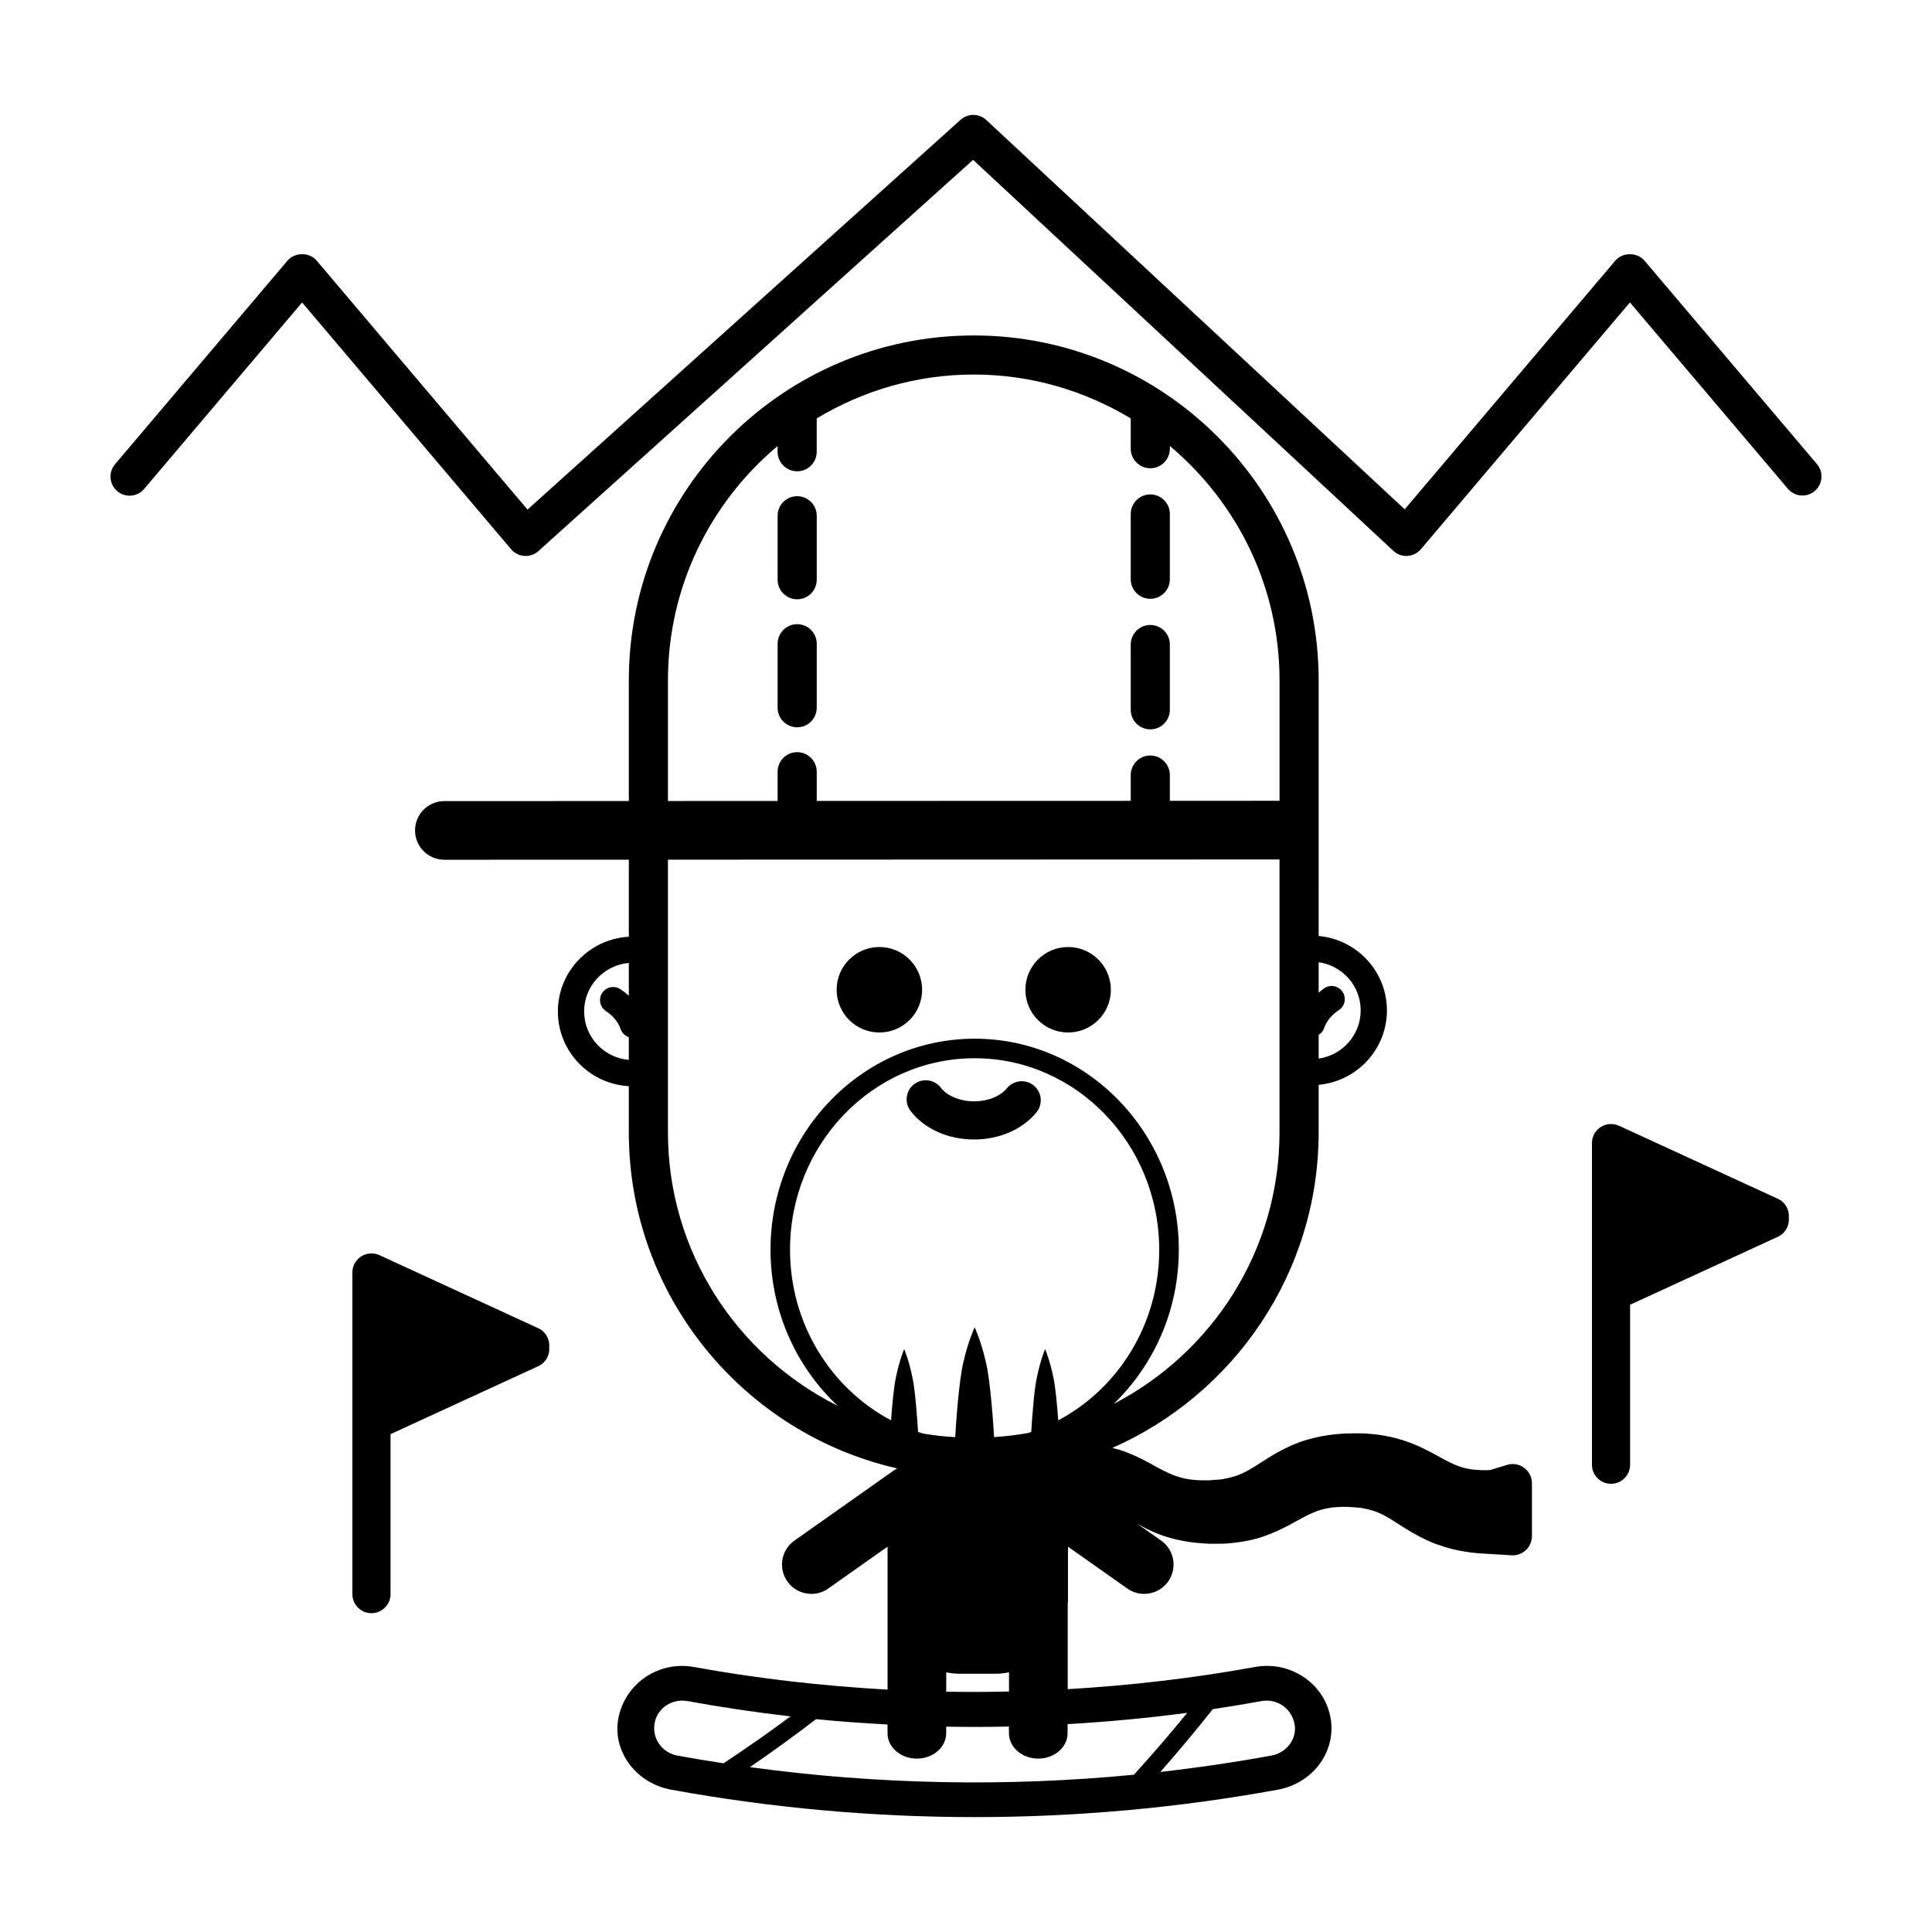 <?xml version="1.0" encoding="UTF-8"?>
<!-- Uploaded to: ICON Repo, www.iconrepo.com, Generator: ICON Repo Mixer Tools -->
<svg fill="#000000" width="800px" height="800px" version="1.1" viewBox="144 144 512 512" xmlns="http://www.w3.org/2000/svg">
 <g>
  <path d="m625.52 267-45.723-53.938c-1.918-2.266-5.793-2.266-7.715 0l-55.82 65.914-110.88-103.17c-1.918-1.789-4.875-1.809-6.828-0.055l-114.76 103.29-55.875-65.98c-1.918-2.266-5.793-2.266-7.719 0l-45.715 53.973c-1.805 2.133-1.543 5.32 0.59 7.129 2.125 1.805 5.316 1.543 7.129-0.59l41.855-49.418 55.391 65.398c0.883 1.043 2.152 1.684 3.516 1.773 0.117 0.004 0.227 0.012 0.344 0.012 1.246 0 2.453-0.457 3.379-1.301l115.19-103.68 111.37 103.62c1.012 0.941 2.363 1.457 3.742 1.344 1.379-0.082 2.664-0.727 3.562-1.777l55.391-65.398 41.863 49.383c1.809 2.133 4.996 2.402 7.125 0.59 2.125-1.801 2.387-4.988 0.586-7.121z"/>
  <path d="m543.38 532.21-4.516 1.387c0.051-0.055-1.461 0.109-3.606-0.07-1.113-0.051-2.277-0.273-3.598-0.605-1.324-0.398-2.762-0.961-4.984-2.172-2.191-1.164-5.402-3.117-9.5-4.602-2.019-0.734-4.223-1.324-6.41-1.688-1.062-0.227-2.293-0.336-3.5-0.449l-1.824-0.152-1.301-0.004c-4.082-0.074-8.602 0.238-13.324 1.57-4.734 1.273-9.195 3.894-12.281 5.926-3.066 1.988-5.082 3.195-7.473 3.926-1.27 0.371-2.41 0.578-3.488 0.789l-2.641 0.191c-0.289 0.082-1.281 0.016-1.879 0.039-5.664 0.02-8.883-1.41-14.117-4.402-2.57-1.43-5.527-2.82-8.242-3.68-0.699-0.211-1.293-0.328-1.941-0.488 32.164-14.172 54.699-46.309 54.699-83.652v-12.586c10.117-0.938 18.094-9.371 18.094-19.723 0-10.352-7.977-18.793-18.094-19.723l0.004-67.738c0-50.402-41.004-91.406-91.406-91.406-50.402 0-91.406 41.004-91.406 91.406v31.977l-48.879 0.016c-4.297 0-7.773 3.481-7.773 7.773 0 4.293 3.481 7.773 7.773 7.773l48.879-0.016v20.418c-10.453 0.59-18.801 9.199-18.801 19.801 0 10.602 8.348 19.211 18.801 19.801v12.238c0 43.43 30.477 79.812 71.145 89.062-0.262 0.141-0.535 0.266-0.781 0.441l-26.477 18.68c-3.508 2.473-4.348 7.324-1.867 10.836 1.512 2.144 3.918 3.293 6.359 3.293 1.547 0 3.113-0.457 4.473-1.422l15.719-11.094v37.883c-17.195-0.957-34.355-2.906-51.359-6-8.902-1.613-17.754 3.891-19.863 13.012-2.035 8.785 4.191 17.754 13.941 19.523 53.113 9.668 107.53 9.668 160.64 0 9.75-1.77 15.977-10.734 13.871-19.852-2.035-8.797-10.887-14.305-19.789-12.688-16.461 2.996-33.059 4.898-49.699 5.891v-22.691c0.004-0.215 0.066-0.422 0.066-0.645v-14.434l15.723 11.094c1.359 0.961 2.926 1.422 4.473 1.422 2.445 0 4.848-1.148 6.363-3.293 2.473-3.508 1.637-8.359-1.867-10.836l-6.445-4.543c1.41 0.828 2.988 1.672 4.769 2.418 3.773 1.613 8.09 2.527 12.227 2.82 1.129 0.047 1.879 0.191 3.344 0.145l2.656-0.012c2.465-0.145 4.891-0.453 7.148-0.957 4.695-1.008 9.238-3.379 12.461-5.199 3.203-1.777 5.309-2.727 7.656-3.184 2.316-0.473 5.027-0.535 7.84-0.262l1.281 0.098 0.719 0.16c0.48 0.102 0.926 0.141 1.48 0.324 1.078 0.262 2.016 0.598 2.941 1.023 1.824 0.812 3.715 2.086 6.277 3.719 2.523 1.629 5.652 3.309 8.574 4.398 2.941 1.066 5.633 1.703 7.723 1.996 2.144 0.367 3.734 0.449 4.828 0.508 1.094 0.066 1.676 0.102 1.676 0.102l5.703 0.348c2.934 0.176 5.406-2.152 5.406-5.09v-13.992c0-3.434-3.32-5.887-6.602-4.879zm-118.94-11.805c-0.273-3.82-0.715-8.852-1.301-11.438-0.898-4.465-2.172-7.441-2.172-7.441s-1.27 2.977-2.172 7.441c-0.766 3.387-1.293 11.02-1.508 14.531-0.246 0.082-0.488 0.172-0.734 0.25-2.984 0.543-6.027 0.898-9.109 1.098-0.152-2.535-0.938-14.887-2.176-19.855-1.234-5.547-2.977-9.246-2.977-9.246s-1.742 3.699-2.977 9.246c-1.246 4.988-2.031 17.406-2.176 19.879-2.856-0.172-5.668-0.484-8.438-0.945-0.469-0.141-0.941-0.273-1.406-0.43-0.211-3.508-0.742-11.145-1.508-14.531-0.898-4.465-2.172-7.441-2.172-7.441s-1.27 2.977-2.172 7.441c-0.586 2.586-1.023 7.617-1.301 11.438-15.863-8.402-26.777-25.488-26.777-45.203 0-27.988 21.945-50.754 48.918-50.754s48.918 22.766 48.918 50.754c0.02 19.723-10.895 36.805-26.762 45.207zm80.152-108.64c0 6.519-4.856 11.875-11.133 12.773v-6.297c0.66-0.406 1.199-1.02 1.473-1.809 0.625-1.832 2.004-3.523 3.875-4.746 1.605-1.047 2.062-3.203 1.008-4.812-1.055-1.605-3.211-2.062-4.812-1.008-0.551 0.359-1.043 0.781-1.543 1.188v-8.055c6.277 0.895 11.133 6.25 11.133 12.766zm-183.58-87.465c0-24.914 11.32-47.219 29.059-62.094v1.508c0 2.863 2.324 5.184 5.184 5.184 2.863 0 5.184-2.324 5.184-5.184v-8.828c12.184-7.332 26.383-11.629 41.609-11.629 15.227 0 29.426 4.297 41.609 11.629v8.027c0 2.863 2.324 5.184 5.184 5.184 2.863 0 5.184-2.324 5.184-5.184v-0.711c17.746 14.879 29.066 37.18 29.066 62.094v31.922l-29.066 0.012v-6.828c0-2.863-2.324-5.184-5.184-5.184-2.863 0-5.184 2.324-5.184 5.184v6.832l-83.215 0.023v-7.742c0-2.863-2.324-5.184-5.184-5.184-2.863 0-5.184 2.324-5.184 5.184v7.75l-29.059 0.012v-31.977zm-22.211 87.738c0-6.762 5.231-12.27 11.844-12.844v8.688c-0.695-0.637-1.445-1.219-2.254-1.75-1.605-1.047-3.762-0.598-4.812 1.008-1.055 1.605-0.598 3.762 1.008 4.816 1.875 1.223 3.25 2.906 3.875 4.746 0.363 1.062 1.195 1.828 2.18 2.16v6.016c-6.617-0.566-11.84-6.074-11.84-12.84zm22.211 32.039v-72.258l162.07-0.055v72.312c0 31.312-17.887 58.477-43.941 71.969 10.586-10.219 17.254-24.727 17.254-40.844 0-30.848-24.27-55.938-54.098-55.938-29.832 0-54.105 25.094-54.105 55.938 0 16.383 6.891 31.102 17.785 41.344-26.609-13.309-44.969-40.75-44.969-72.469zm2.566 165.18c-4.172-0.754-6.914-4.602-6.062-8.801 0.789-3.879 4.68-6.375 8.691-5.648 9.062 1.648 18.168 3.004 27.297 4.055-5.75 4.262-11.664 8.41-17.75 12.43-4.066-0.617-8.125-1.297-12.176-2.035zm154.71-14.449c4.004-0.73 7.898 1.77 8.758 5.969 0.789 3.879-1.953 7.719-6.125 8.473-9.766 1.777-19.574 3.219-29.414 4.332 4.816-5.473 9.445-11.02 13.887-16.637 4.297-0.637 8.602-1.355 12.895-2.137zm-19.656 3.106c-4.523 5.547-9.238 11.02-14.137 16.41-33.867 3.273-68.02 2.602-101.77-2.016 6.016-4.117 11.863-8.359 17.539-12.711 6.301 0.625 12.621 1.066 18.938 1.41v2.312c0 3.719 3.481 6.734 7.773 6.734s7.773-3.012 7.773-6.734v-1.734c5.543 0.098 11.09 0.09 16.629-0.031v1.762c0 3.719 3.481 6.734 7.773 6.734 4.297 0 7.773-3.012 7.773-6.734v-2.402c10.605-0.617 21.18-1.59 31.707-3zm-63.871-5.598v-5.129c1.199 0.238 2.43 0.371 3.691 0.371h9.316c1.238 0 2.449-0.141 3.629-0.367v5.082c-5.555 0.125-11.094 0.141-16.637 0.043z"/>
  <path d="m355.26 302.82c2.863 0 5.184-2.324 5.184-5.184v-16.957c0-2.863-2.324-5.184-5.184-5.184-2.863 0-5.184 2.324-5.184 5.184v16.957c-0.004 2.859 2.32 5.184 5.184 5.184z"/>
  <path d="m355.26 336.74c2.863 0 5.184-2.324 5.184-5.184v-16.957c0-2.863-2.324-5.184-5.184-5.184-2.863 0-5.184 2.324-5.184 5.184v16.957c-0.004 2.863 2.32 5.184 5.184 5.184z"/>
  <path d="m448.84 302.69c2.863 0 5.184-2.324 5.184-5.184v-17.297c0-2.863-2.324-5.184-5.184-5.184-2.863 0-5.184 2.324-5.184 5.184v17.297c0 2.863 2.32 5.184 5.184 5.184z"/>
  <path d="m448.84 337.29c2.863 0 5.184-2.324 5.184-5.184v-17.297c0-2.863-2.324-5.184-5.184-5.184-2.863 0-5.184 2.324-5.184 5.184v17.297c0 2.863 2.32 5.184 5.184 5.184z"/>
  <path d="m388.37 406.3c0 6.254-5.07 11.324-11.324 11.324-6.258 0-11.328-5.07-11.328-11.324s5.07-11.328 11.328-11.328c6.254 0 11.324 5.074 11.324 11.328"/>
  <path d="m438.39 406.3c0 6.254-5.074 11.324-11.328 11.324s-11.324-5.07-11.324-11.324 5.07-11.328 11.324-11.328 11.328 5.074 11.328 11.328"/>
  <path d="m410.84 432.4c-1.738 2.141-5.074 3.465-8.695 3.465-3.672 0-7.129-1.414-8.805-3.602-1.699-2.215-4.871-2.637-7.09-0.938-2.215 1.699-2.637 4.871-0.938 7.09 3.629 4.734 9.922 7.562 16.828 7.562 6.691 0 12.871-2.691 16.539-7.199 1.758-2.168 1.438-5.352-0.734-7.113-2.144-1.754-5.336-1.43-7.106 0.734z"/>
  <path d="m286.68 496.01-42.129-19.383c-1.57-0.715-3.394-0.59-4.84 0.336-1.449 0.926-2.328 2.535-2.328 4.258v85.238c0 2.793 2.262 5.055 5.055 5.055 2.793 0 5.055-2.262 5.055-5.055v-42.395l39.188-18.027c1.984-0.918 3.055-2.953 2.875-5.019 0.18-2.055-0.891-4.094-2.875-5.008z"/>
  <path d="m615.18 461.71-42.129-19.375c-1.566-0.715-3.391-0.59-4.84 0.336s-2.328 2.535-2.328 4.258v85.238c0 2.793 2.262 5.055 5.055 5.055 2.793 0 5.055-2.262 5.055-5.055v-42.395l39.188-18.027c1.984-0.918 3.055-2.953 2.875-5.019 0.18-2.059-0.887-4.102-2.875-5.016z"/>
 </g>
</svg>